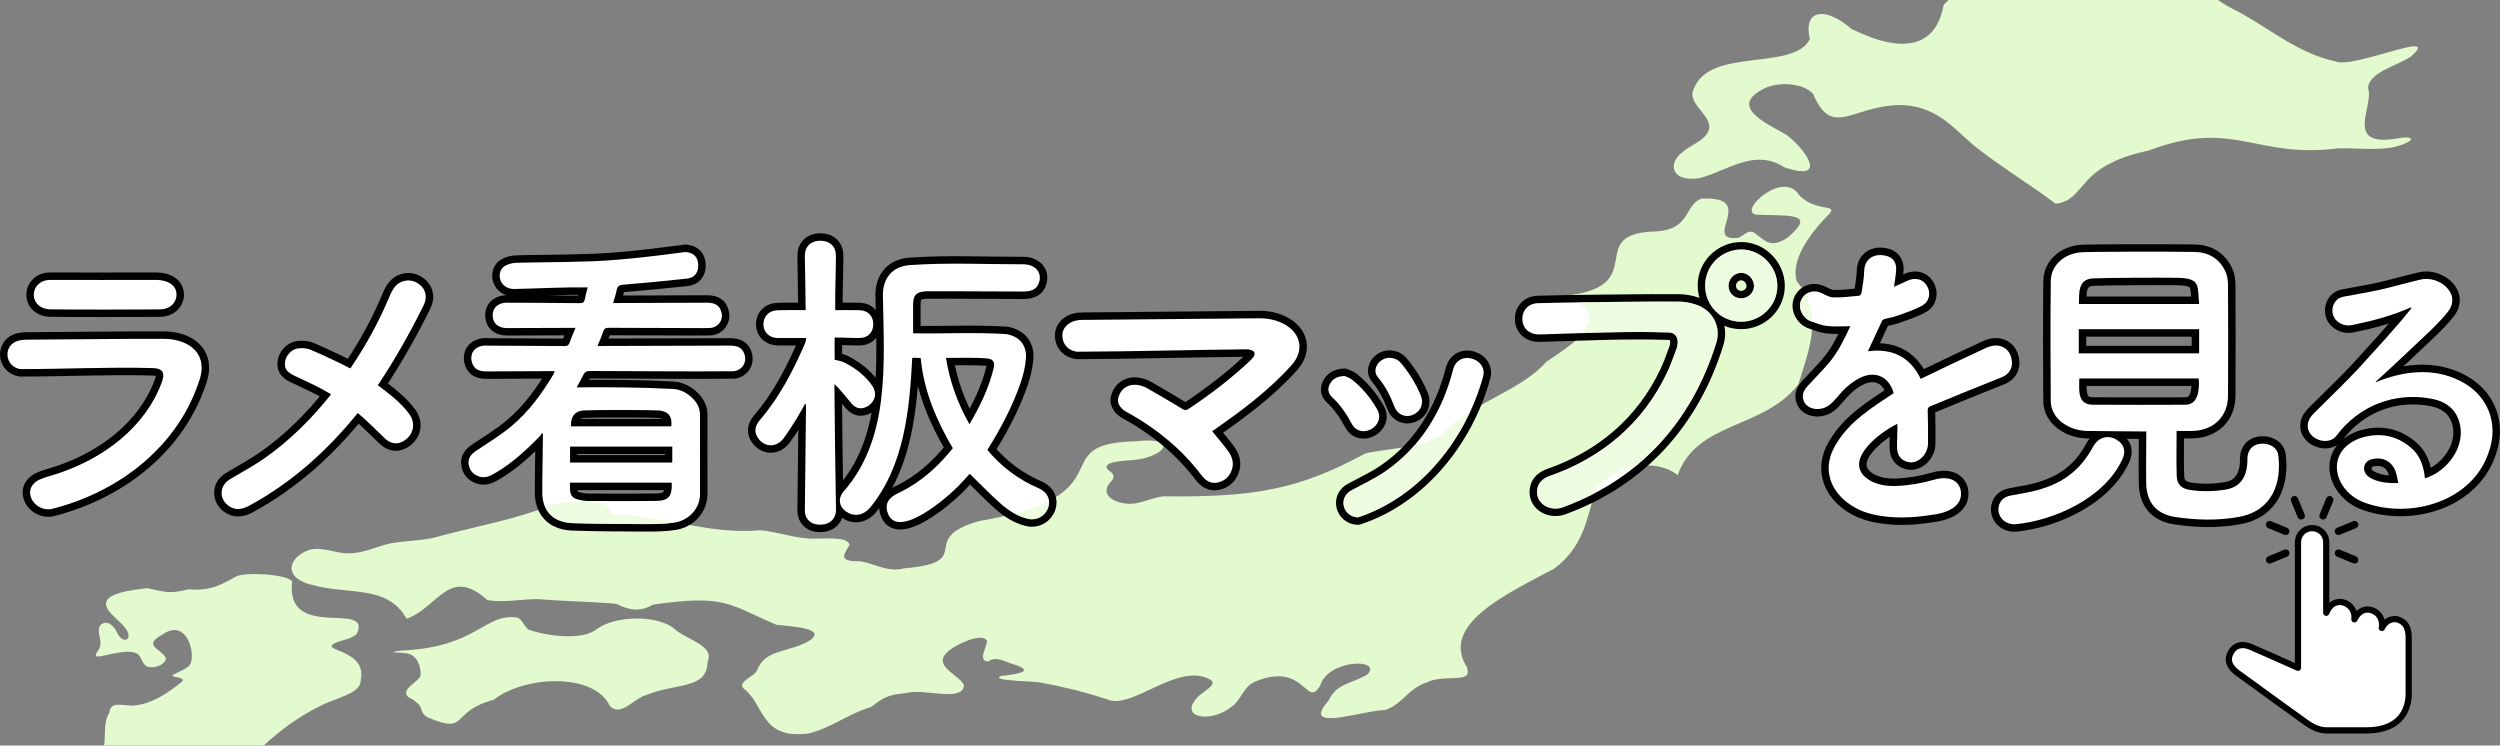 <?xml version="1.0" encoding="UTF-8"?> <svg xmlns="http://www.w3.org/2000/svg" id="a" viewBox="0 0 1006 300"><rect x="0" y="0" width="1006" height="300" fill="#808080" stroke="none"/><path d="M782.123,2.018c-2.96,16.142-15.114,20.396-36.97,9.692-11.118-9.587-19.643-7.555-16.866,4.033-6.586,13.087-40.497,3.035-46.752,20.14-3.205,6.489,10.065,11.602,5.206,18.117-2.137,3.177-7.292,4.762-10.656,8.023-4.871,4.354-3.057,11.519,8.013,9.606,11.126-2.939,21.914-12.063,33.88-4.331,19.437,6.62,6.79-9.137.504-13.281-8.901-4.92-21.942-11.152-9.484-17.915,6.016-3.544,16.589-2.839,20.608,1.692,7.693,18.145,15.535,4.649,35.124,4.48,16.247.262,23.05,11.804,32.185,18.314,9.177,7.102,21.281,14.585,30.285,21.394,12.785-1.57,7.524-15.067,37.359-21.389,34.51-13.061,42.964,3.43,76.383-.907,9.004-.207,19.927,1.595,27.578-2.274,3.953-2.007.263-2.396-2.789-1.892-23.33,4.44-10.182-12.825-12.83-20.129.357-6.093,10.841-8.613,17.1-12.522,13.631-11.757-23.191,5.046-30.29,1.832-15.779-3.572-26.721-13.529-39.363-20.169-2.858-1.357-5.466-2.879-7.861-4.532h-108.376c-.686.582-1.351,1.241-1.986,2.018Z" fill="#e2face" stroke-width="0"></path><path d="M723.847,78.334c-6.433-10.111-25.028,7.13-16.99,8.048,13.222.586,24.381-.909,12.602,9.115-6.958,4.758-9.27,1.308-13.533-1.839-2.872-1.48-4.314,1.513-6.671,2.087-14.834,1.422,8.599-17.014-14.722-15.803-6.804,2.717-4.142,12.072-17.632,13.161-29.979.416-2.751,21.466-35.422,25.721-1.405,1.446,3.383,2.578,5.681,4.307,7.911,8.149-6.558,16.792-15.025,22.537-9.468,11.012-28.61,16.171-39.342,26.594-6.377,8.075-21.09,7.565-33.392,10.186-26.727,14.592-44.95,17.696-81.042,17.274-5.724.528-10.469,4.005-16.495,2.726-6.85-1.36-8.217-5.194-4.747-8.715,1.823-2.109.932-3.166-1.164-4.611-3.277-3.269,5.99-3.733,9.696-3.949,12.624-.992,19.959-9.635,1.425-7.595-38.023.718-2.159,21.789-62.828,32.03-25.98,7.297-.768,16.57-30.284,19.066-6.791,1.744-11.704-1.745-17.501-2.793-9.903.121-6.63-2.778-4.601-6.695-1.018-3.909-12.551-1.935-17.315-2.595-5.815-.334-12.199-2.707-18.76-3.223-20.401,1.848-38.825-5.925-58.231-6.287-2.43-.599-2.21-2.897-3.938-4.013-5.808-2.225-15.974-1.474-22.029.287-13.322,5.354-29.332,8.335-43.908,12.192-6.417,2.107-14.078,1.918-20.793,3.147-5.388,1.191-10.335,3.942-16.438,3.943-5.947.13-10.891-3.018-16.409-1.232-7.437,2.901-9.689,9.62-1.638,12.949,15.649,5.813,33.094-.106,41.212,14.652,12.739-4.571,17.083-21.404,32.454-7.577,6.17,1.278,13.688-.376,20.293-.341,11.019.897,21.124.961,31.71,1.892,4.796,2.552,9.583,3.38,14.661.347,29.169-4.239,30.378-.177,49.697,8.086,6.161.712,21.607,1.405,12.643,6.799-8.8,4.549-17.061,3.106-20.36,11.387-1.135,2.803-7.961,4.533-5.535,7.412,8.617,6.372,6.609,20.705,26.272,18.128,9.222-2.263,16.036-8.026,24.957-10.587,4.787-3.491,6.073-4.906,14.174-5.663,7.503-2.076,22.809,3.954,23.343-3.228-2.367-4.611-13.444-7.803-6.057-13.83,2.32-2.049,12.246-7.182,15.042-4.389,1.444,1.284-4.221,8.401.683,8.753,3.317-2.33,6.231-.046,10.344,1.122,9.516,3.007.329,4.086-5.041,4.678-5.302,2.067,14.521,2.099,16.225,2.737,9.122,1.667,17.898,3.877,26.154,6.598,10.099,4.883,28.519-15.333,41.869-7.788,3.119,2.031-3.468,4.851-5.316,7.099-7.819,8.422,5.75,10.276,13.536,3.922,4.353-2.915,4.413-7.627,9.413-10.154,20.66-8.758,20.769,11.331,26.539,1.346,3.126-10.447,25.131-10.994,18.953-4.359-7.057,4.086-12.544,3.658-15.618,10.509-11.597,12.988,12.656,4.189,22.997,3.733,7.034-2.625,8.812-8.306,16.119-10.882,7.656-3.956,19.116.974,16.501-6.308-10.824-17.24,16.241-29.536,35.126-39.629,12.164-8.924,13.237-20.955,16.756-31.75,5.479-8.229,22.54-13.98,32.957-5.877,7.754-21.77,34.333-18.324,48.52-36.457,4.191-13.622,10.543-28.383-.548-41.469-2.773-8.372,5.266-19.255,12.305-26.445,5.567-5.265-4.748-.942-11.536-8.489Z" fill="#e2face" stroke-width="0"></path><path d="M145.165,273.557c2.722-12.899-18.658-11.458-9.377-15.207,2.781-.919,6.216-1.562,7.81-3.346,6.172-13.636-28.928,3.308-26.033-21.019-2.015-2.854-17.986-3.91-22.504-2.058-6.083,3.346-10.5,6.049-19.025,5.204-8.308,1.91-8.708,1.194-16.738-.458-6.646.815-17.744,2.017-16.539,7.075.751,3.165,5.405,5.886,7.531,8.846,3.619,4.188-.327,7.433-3.149,2.086-.649-1.737-3.537-5.879-6.691-3.197-1.866,2.679.724,5.918-.21,8.64.241,1.09-3.724,4.467-.261,4.013,3.37-.378,11.405-3.239,15.29-1.068,2.402,1.66,1.558,6.22,7.022,5.328,2.651-.471,4.821-2.202,4.347-3.898-2.894-4.088-9.017-4.745-1.255-9.188,10.195-7.051,13.669,8.9,10.924,12.309-1.074,1.594-5.458,3.047-6.956,4.104.341,1.182,5.443.581,3.905,2.58-4.799,3.786-12.038,9.409-20.353,9.635-5.374-.324-8.368-1.413-8.915,2.859-2.494,4.013-1.417,9.067-2.112,13.203h64.216c6.682-6.137,14.228-11.889,24.112-16.59,5.737-2.678,15.287-4.635,14.961-9.853Z" fill="#e2face" stroke-width="0"></path><path d="M271.097,252.805c-7.091-5.503-23.64-4.99-30.755.219-5.923,4.969-20.544,2.869-27.604.349-2.062-1.366-2.112-3.701-4.519-4.863-13.49-1.902-15.77,11.971-47.172,13.332-6.116.943-.023.589,2.167,1.016,5.142.539,6.054,5.889,6.078,8.547-.392,3.192-8.282,5.525-5.137,9.002,7.752,4.075,3.579,5.373,7.815,8.208,16.959,7.257,8.815-2.392,26.706-7.003,12.283-9.791,40.537-11.043,46.727,2.5,4.468,4.671,9.844-3.418,15.221-4.641,11.676-4.676,23.997-2.045,24.098-13.217,3.118-6.55-8.881-8.869-13.625-13.448Z" fill="#e2face" stroke-width="0"></path><path d="M232.043,155.863c13.07-.07,25.861-.04,38.855.658,3.05.168,5.71,1.667,7.894,3.847,1.805,1.801,2.886,3.955,2.887,6.553.005,10.604-.035,21.208.009,31.812.024,5.781-4.322,10.567-10.075,11.514-4.022.662-8.182.658-12.28.653-9.607-.013-19.218-.076-28.818-.381-4.729-.15-8.99-1.81-11.15-6.458-.779-1.677-1.141-3.692-1.148-5.555-.044-7.972.222-15.944.271-23.916-.14-.102-.279-.204-.419-.306-.253.383-.454.816-.768,1.141-5.386,5.578-11.066,10.809-17.783,14.787-2.079,1.231-4.215,2.403-6.775,1.524-2.38-.817-3.848-2.47-4.166-4.976-.316-2.489,1.079-4.053,3.027-5.363,4.637-3.119,9.46-6.025,13.77-9.55,7.213-5.899,12.656-13.368,17.399-21.343.136-.228.261-.465.364-.709.035-.083-.015-.202-.044-.462-9.214.021-18.435.111-27.65.125-3.265.008-5.114-1.419-5.694-4.259-.736-4.281,2.708-6.51,6.654-6.114,10.251.045,20.502.08,30.752.168,1.048.009,1.626-.223,1.996-1.282.68-1.947,1.533-3.833,2.433-6.039-9.228.015-18.333.088-27.548.09-3.644.002-5.793-1.954-5.796-5.15.04-3.787,3.256-5.383,6.694-5.059,9.45.043,18.9.066,28.349.175,1.255.014,1.811-.348,2.042-1.556.306-1.604.753-3.18,1.145-4.788-9.911-.123-19.536.435-29.402.646-2.826.072-5.011-1.398-5.756-3.705-.67-2.078-.032-4.52,1.916-5.613,1.33-.746,3.001-1.183,4.535-1.225,8.537-.236,17.083-.195,25.618-.465,14.268-.225,28.402-2.057,42.516-3.87,3.205.252,4.929,2.015,5.061,5.063.137,3.184-1.403,5.308-4.586,5.653-8.537.924-17.088,1.723-25.645,2.447-1.522.129-2.267.531-2.553,2.076-.318,1.714-.921,3.376-1.468,5.3,12.576-.033,25.104-.108,37.675-.148,3.482-.013,5.248,1.166,5.939,3.913.785,3.123-1.223,5.973-4.436,6.244-1.008.085-2.027.074-3.04.072-12.653-.029-25.307-.051-37.96-.122-1.119-.006-1.728.264-2.105,1.385-.656,1.949-1.495,3.836-2.33,5.934,17.739-.036,35.423-.109,53.156-.154,3.364-.01,5.08.967,5.905,3.329,1.166,3.337-.711,6.479-4.201,6.983-19.26.186-38.547-.075-57.815-.099-1.351-.007-2.15.318-2.736,1.566-.809,1.723-1.809,3.358-2.717,5.011ZM270.208,194.232h-40.859c0,.91-.024,1.701.004,2.491.096,2.623,1.002,3.776,3.561,4.369,1.138.264,2.317.49,3.478.495,9.171.04,18.344.112,27.513-.012,5.077-.069,6.512-1.762,6.419-6.809-.002-.102-.043-.202-.117-.533ZM270.526,186.123v-6.422h-41.139v6.422h41.139ZM270.124,171.557c.511-3.931-1.235-6.157-5.108-6.392-3.458-.21-23.512-.285-30.061-.012-3.595.15-5.434,2.646-5.172,6.404h40.342Z" fill="none" stroke="#000" stroke-linejoin="round" stroke-width="6"></path><path d="M875.865,173.389c0,6.36-.155,12.27.058,18.167.127,3.513,1.911,5.076,5.434,5.605,4.629.695,9.277.619,13.876-.107,6.918-.932,9.312-6.056,9.12-12.83.208-3.255,2.156-5.354,5.225-5.652,3.607-.35,6.79,1.407,7.198,4.617,1.376,10.808-2.15,22.098-15.469,24.745-8.665,1.631-17.716,1.409-26.399.039-7.389-1.288-11.155-6.011-11.265-13.508-.102-6.985.033-13.832.024-20.837-7.729-.029-15.387-.132-23.108-.214-7.209.184-15.458-4.404-15.336-12.35-.118-15.985-.157-31.973.008-47.957.065-6.326,5.344-11.086,12.302-11.592,3.51-.255,33.832-.321,45.467-.144,5.607.085,10.004,2.589,12.454,7.751.769,1.62,1.091,3.594,1.101,5.408.078,14.921.091,29.844.005,44.765-.046,8.05-5.464,13.596-13.562,14.075-2.228.132-4.471.02-7.132.02ZM836.696,152.293c-.003,4.689-.885,10.524,5.458,10.562,12.38.08,24.76.063,37.14.013,5.49.052,5.78-6.463,5.481-10.575h-48.078ZM836.558,122.334h48.378c-.722-7.565.566-10.25-8.421-10.542-6.293-.128-29.337-.022-34.556.242-5.844.512-5.29,5.837-5.401,10.301ZM836.498,142.169h48.432v-9.704h-48.432v9.704Z" fill="none" stroke="#000" stroke-linejoin="round" stroke-width="6"></path><path d="M367.432,134.119c12.495.226,25.036-.481,37.496.32,5.229.896,8.29,4.41,7.909,9.725-.229,3.197-.981,6.435-2.007,9.483-3.276,9.723-8.108,18.704-13.516,27.404,5.628,6.771,12.701,12.061,20.824,15.499,3.369,1.605,4.742,4.47,3.664,7.681-1.122,3.338-4.563,5.34-7.987,4.575-4.343-.97-7.997-3.344-11.226-6.213-4.249-3.776-8.201-7.884-12.369-11.935-1.163,1.259-2.522,2.808-3.962,4.277-4.405,4.83-25.825,23.441-29.245,10.854-1.103-4.297,1.952-6.299,5.379-7.804,8.412-4.213,15.206-10.331,21.019-17.633-6.642-11.28-11.669-23.051-12.919-36.277-1.266-.091-2.045-.106-3.393-.091-1.109,20.935-3.176,43.454-16.977,60.294-2.487,3.001-6.126,3.778-9.248,1.835-3.223-2.006-3.881-5.403-1.442-8.307,18.791-21.352,16.304-51.515,15.865-78.023-.405-7.37,3.428-12.581,10.847-13.113,15.22-1.064,30.536-.297,45.787-.32,4.684.046,7.497,3.389,6.188,7.278-1.245,4.169-5.609,3.699-9.102,3.676-12.171.006-24.347-.169-36.516-.085-3.875.292-5.055,1.554-5.066,5.449-.011,3.729-.002,7.458-.002,11.452ZM380.646,143.994c1.538,9.536,4.683,18.28,9.468,26.714,4.285-7.386,7.918-14.742,9.798-22.848.483-2.084-.327-3.353-2.44-3.602-5.614-.489-11.131-.191-16.827-.263Z" fill="none" stroke="#000" stroke-linejoin="round" stroke-width="6"></path><path d="M762.013,158.187c-1.884-6.698-7.484-9.206-13.658-6.082-3.59,1.817-6.433,4.535-8.973,7.59-2.008,2.415-4.086,4.671-7.53,4.886-2.636.165-5-.935-5.919-2.973-1.058-2.347-.249-4.383,1.356-6.155,3.042-3.357,6.293-6.538,9.159-10.036,3.494-4.264,5.815-9.262,8.123-14.154-3.17,0-6.304.259-9.37-.084-2.328-.261-4.598-1.212-6.836-2.016-3.373-1.494-5.241-5.906-3.233-9.091,1.442-2.408,4.246-3.426,7.108-2.443,1.796.617,3.505,1.96,5.291,2.031,3.535.14,7.1-.341,10.642-.672.347-.032.832-.773.902-1.238.428-2.84,1-5.69,1.064-8.547.123-5.449,4.324-7.237,8.538-6.34,2.913.62,4.505,2.636,4.34,5.625-.122,2.21-.535,4.404-.856,6.89,1.746-.779,3.442-1.461,5.069-2.278,3.173-1.595,6.334-.965,8.035,1.686,1.771,2.76,1.335,6.38-1.69,8.128-3.132,1.81-6.703,2.887-10.132,4.148-1.591.585-3.308.82-4.951,1.273-.418.115-.963.368-1.127.711-1.918,4.024-3.774,8.078-5.726,12.296,9.656-1.251,16.937,2.128,21.253,11.121,8.862-4.311,17.492-8.39,26.383-12.514,5.177-2.392,9.868.095,10.316,5.48.245,2.949-1.237,5.098-3.805,6.271-9.679,3.858-19.372,7.753-28.995,11.779-.867.355-1.109.803-1.081,1.785.125,4.365.154,8.734.116,13.101.116,4.486-4.452,9.199-9.054,7.238-2.344-.972-3.327-2.925-3.41-5.322-.035-3.335.222-6.321.134-9.743-7.728,3.715-23.269,15.91-10.609,23.057,3.191,1.612,6.597,2.079,10.101,1.951,5.084-.185,10.061-1.038,14.966-2.424,4.363-1.367,9.728-1.039,11.009,3.977,1.383,7.006-6.231,9.493-11.821,10.115-7.75,1.209-15.495,1.536-23.229-.155-13.28-2.861-23.42-15.223-14.947-28.546,5.412-9.085,14.491-14.593,23.048-20.326Z" fill="none" stroke="#000" stroke-linejoin="round" stroke-width="6"></path><path d="M956.086,153.785c10.631-4.41,22.554-5.943,33.285-.81,11.725,5.578,16.499,17.453,11.897,29.58-6.812,19.253-30.899,26.188-49.002,19.973-12.995-4.16-17.393-20.589-2.738-26.145,7.466-2.502,14.551-1.438,20.693,3.808,3.754,3.119,5.08,7.572,5.579,12.303,9.464-2.946,16.936-13.535,13.65-23.284-1.762-5.111-5.752-7.748-10.783-8.716-15.01-2.912-29.459,2.721-38.518,14.892-3.399,4.402-12.025,1.202-11.512-4.417.134-1.989,1.266-3.461,2.608-4.803,5.959-5.96,12.094-11.755,17.838-17.914,7.205-7.984,14.626-15.884,21.33-24.276-.089-.099-.178-.197-.268-.296-7.494,3.349-15.421,5.433-23.431,7.092-1.954.414-3.863.135-5.527-.987-4.283-2.634-3.145-9.638,1.941-10.41,4.808-.956,9.665-1.679,14.445-2.751,5.403-1.213,10.723-2.796,16.119-4.043,7.287-2.056,17.058,5.317,11.46,12.718-2.272,2.874-4.854,5.534-7.507,8.071-7.191,6.805-14.374,13.63-21.712,20.275.05.047.101.093.151.14ZM965.064,194.357c-.396-1.74-.573-3.33-1.122-4.779-1.458-3.853-4.909-5.701-8.951-4.919-3.957.515-5.018,4.98-1.762,7.268,3.497,2.241,7.379,2.541,11.836,2.43Z" fill="none" stroke="#000" stroke-linejoin="round" stroke-width="6"></path><path d="M487.78,173.528c2.111,2.598,4.284,5.083,6.235,7.732,1.578,2.142,2.592,4.556,1.813,7.336-.837,2.988-2.819,4.908-5.799,5.567-2.898.641-4.953-.815-6.676-3.079-7.796-10.245-17.534-18.255-28.697-24.597-3.212-1.418-5.496-3.803-4.579-6.701,1.667-5.389,7.052-6.023,11.497-3.593,4.79,2.672,9.494,5.501,14.183,8.35.887.539,1.497.681,2.412.075,8.869-5.869,17.27-12.328,25.024-19.612.863-.953,2.217-2.153,1.386-3.407-.467-.698-1.916-1.052-2.917-1.038-22.775.215-45.582.879-68.341.97-3.581-.529-5.823-3.085-5.819-6.501-.045-3.98,3.93-6.401,7.962-6.301,23.696-.228,47.392-.448,71.088-.654,3.622-.031,7.075.638,10.307,2.412,6.686,3.671,8.019,10.608,2.994,16.294-9.267,10.444-20.687,18.849-32.075,26.746Z" fill="none" stroke="#000" stroke-linejoin="round" stroke-width="6"></path><path d="M675.747,121.38c2.299.035,4.686.487,6.861,1.242,6.61,2.295,10.109,8.844,7.964,15.517-9.647,31.016-30.26,54.318-61.145,65.791-4.82,2.134-11.122-.557-10.943-6.259.171-3.004,1.918-4.841,4.595-5.962,21.351-7.319,38.033-21.287,47.743-41.768,1.464-3.001,2.518-6.205,3.714-9.333,1.174-2.993.712-6.844-3.193-6.825-17.295-.587-34.583.323-51.87.804-3.851.115-6.666-2.289-6.861-5.846-.209-3.811,2.298-6.616,6.283-6.748,9.764-.323,47.669-.749,56.851-.611Z" fill="none" stroke="#000" stroke-linejoin="round" stroke-width="6"></path><path d="M335.851,144.74c1.479.413,2.801.565,3.911,1.132,4.422,2.257,8.346,5.187,11.204,9.311,2.055,2.966,1.304,6.306-1.67,8.18-2.514,1.584-4.9,1.154-6.779-1.144-2.297-2.654-4.123-5.247-6.756-7.662.145,16.9.34,33.714.645,50.603.055,2.838-1.746,5.87-6.214,5.979-3.827.093-6.352-2.22-6.317-5.829.132-13.753.304-27.505.459-41.258.006-.561,0-1.122-.268-1.749-2.575,4.806-5.44,9.467-8.61,13.9-2.918,3.998-7.747,3.954-10.447.047-1.568-2.269-1.368-4.696.709-7.163,7.885-9.139,13.409-19.846,18.192-30.844.313-.677.368-1.473.546-2.232-3.07,0-5.881-.002-8.691,0-.961,0-1.923.045-2.883.015-3.29-.104-5.58-2.259-5.674-5.308-.1-3.255,2.074-5.696,5.46-5.85,3.889-.16,7.609-.05,11.53-.078-.043-7.308-.252-14.531-.325-21.829-.047-3.671,2.399-6.078,6.11-6.099,3.967-.022,6.441,2.309,6.393,6.133-.022,7.293-.393,14.495-.275,21.795,3.328.026,6.591-.066,9.904.039,3.392.138,5.497,2.469,5.398,5.852-.094,3.198-2.264,5.334-5.567,5.34-3.357.017-6.61-.227-9.985-.192v8.911Z" fill="none" stroke="#000" stroke-linejoin="round" stroke-width="6"></path><path d="M143.968,166.194c-12.171,15.065-26.541,28.011-43.628,37.268-2.848,1.569-5.742,2.087-8.544-.051-3.728-2.844-3.429-8.01.577-10.446,4.687-2.851,9.57-5.42,14.053-8.559,10.202-7.146,18.952-15.869,26.815-25.743-4.594-2.801-9.503-5.002-14.36-7.292-3.188-1.415-4.395-2.708-4.228-5.41.159-2.589,2.473-5.39,5.206-5.755,1.623-.217,3.496-.141,4.981.471,5.493,2.345,10.809,4.821,16.138,7.575,6.225-9.132,11.474-18.731,15.735-28.913.491-1.172,1.057-2.342,1.773-3.386,2.129-3.103,6.174-3.991,9.343-2.144,3.351,1.953,4.412,5.481,2.628,9.077-5.48,11.101-11.566,21.806-18.41,32.137,4.555,3.444,9.139,6.837,12.572,11.475,2.81,3.743,1.87,8.455-2.1,10.909-2.718,1.68-5.468,1.18-7.807-1.144-3.548-3.385-6.981-6.935-10.745-10.069Z" fill="none" stroke="#000" stroke-linejoin="round" stroke-width="6"></path><path d="M65.07,136.345c9.657-.239,18.423,4.802,15.501,15.641-8.375,27.213-32.032,45.578-58.892,52.6-7.515,2.37-13.883-7.578-5.84-11.57,2.52-1.111,5.256-1.725,7.876-2.617,17.789-5.99,34.49-18.208,41.272-36.258,1.575-4.058.658-5.981-3.805-6.03-17.653-.48-35.344.423-52.975.412-6.505-.947-7.207-10.073-.442-11.523.926-.214,1.9-.311,2.852-.313,9.342-.022,45.646-.439,54.454-.34Z" fill="none" stroke="#000" stroke-linejoin="round" stroke-width="6"></path><path d="M546.458,208.201c-6.131-.239-8.144-7.993-2.665-10.868,4.569-2.51,9.388-4.667,13.641-7.631,14.415-9.953,23.205-24.647,27.41-41.465,1.055-3.313,4.096-4.89,7.458-3.924,3.48,1,5.414,3.984,4.474,7.311-6.947,25.119-25.132,48.239-50.318,56.576Z" fill="none" stroke="#000" stroke-linejoin="round" stroke-width="6"></path><path d="M810.861,210.975c-4.329.149-7.511-3.437-6.525-7.421.609-2.462,2.427-3.672,4.778-4.152,2.87-.586,5.784-.975,8.629-1.658,11.314-2.576,19.145-7.896,24.651-18.255,2.085-3.491,5.773-4.637,9.271-2.585,3.071,1.801,3.926,4.699,2.367,7.909-7.298,15.844-27.646,24.679-43.171,26.163Z" fill="none" stroke="#000" stroke-linejoin="round" stroke-width="6"></path><path d="M19.871,124.475c-8.918-.665-7.975-12.016.54-11.827,14.137.047,28.277-.013,42.416-.013,4.173,0,8.348,1.81,8.192,6.134-.092,3.214-2.791,5.671-6.496,5.733-7.468.105-37.24.109-44.653-.028Z" fill="none" stroke="#000" stroke-linejoin="round" stroke-width="6"></path><path d="M700.556,129.451c-8.098-.049-14.433-6.486-14.404-14.636.029-7.982,6.627-14.47,14.666-14.421,7.839.048,14.462,6.854,14.39,14.79-.071,7.895-6.665,14.315-14.653,14.267ZM695.553,115.006c.02,2.872,2.265,5.07,5.153,5.044,2.789-.025,5.153-2.344,5.102-5.005-.056-2.883-2.434-5.287-5.195-5.25-2.765.037-5.079,2.421-5.059,5.211Z" fill="none" stroke="#000" stroke-linejoin="round" stroke-width="6"></path><path d="M541.026,151.298c.638.297,2.037.652,3.056,1.476,4.142,3.349,7.523,7.398,10.132,12.036,3.704,6.546-6.742,12.596-10.358,5.57-2.079-3.944-4.569-7.547-7.863-10.591-1.497-1.383-1.842-3.233-1.009-4.964,1.054-2.191,2.818-3.405,6.042-3.527Z" fill="none" stroke="#000" stroke-linejoin="round" stroke-width="6"></path><path d="M559.364,143.983c1.61.086,3.178.703,4.338,2.077,3.358,3.977,6.078,8.363,8.059,13.173,1.331,3.232-.12,6.471-3.309,7.744-3.002,1.198-6.169-.166-7.376-3.409-1.595-4.284-3.661-8.258-6.619-11.774-2.803-3.333.864-8.046,4.907-7.81Z" fill="none" stroke="#000" stroke-linejoin="round" stroke-width="6"></path><path d="M232.043,155.863c13.07-.07,25.861-.04,38.855.658,3.05.168,5.71,1.667,7.894,3.847,1.805,1.801,2.886,3.955,2.887,6.553.005,10.604-.035,21.208.009,31.812.024,5.781-4.322,10.567-10.075,11.514-4.022.662-8.182.658-12.28.653-9.607-.013-19.218-.076-28.818-.381-4.729-.15-8.99-1.81-11.15-6.458-.779-1.677-1.141-3.692-1.148-5.555-.044-7.972.222-15.944.271-23.916-.14-.102-.279-.204-.419-.306-.253.383-.454.816-.768,1.141-5.386,5.578-11.066,10.809-17.783,14.787-2.079,1.231-4.215,2.403-6.775,1.524-2.38-.817-3.848-2.47-4.166-4.976-.316-2.489,1.079-4.053,3.027-5.363,4.637-3.119,9.46-6.025,13.77-9.55,7.213-5.899,12.656-13.368,17.399-21.343.136-.228.261-.465.364-.709.035-.083-.015-.202-.044-.462-9.214.021-18.435.111-27.65.125-3.265.008-5.114-1.419-5.694-4.259-.736-4.281,2.708-6.51,6.654-6.114,10.251.045,20.502.08,30.752.168,1.048.009,1.626-.223,1.996-1.282.68-1.947,1.533-3.833,2.433-6.039-9.228.015-18.333.088-27.548.09-3.644.002-5.793-1.954-5.796-5.15.04-3.787,3.256-5.383,6.694-5.059,9.45.043,18.9.066,28.349.175,1.255.014,1.811-.348,2.042-1.556.306-1.604.753-3.18,1.145-4.788-9.911-.123-19.536.435-29.402.646-2.826.072-5.011-1.398-5.756-3.705-.67-2.078-.032-4.52,1.916-5.613,1.33-.746,3.001-1.183,4.535-1.225,8.537-.236,17.083-.195,25.618-.465,14.268-.225,28.402-2.057,42.516-3.87,3.205.252,4.929,2.015,5.061,5.063.137,3.184-1.403,5.308-4.586,5.653-8.537.924-17.088,1.723-25.645,2.447-1.522.129-2.267.531-2.553,2.076-.318,1.714-.921,3.376-1.468,5.3,12.576-.033,25.104-.108,37.675-.148,3.482-.013,5.248,1.166,5.939,3.913.785,3.123-1.223,5.973-4.436,6.244-1.008.085-2.027.074-3.04.072-12.653-.029-25.307-.051-37.96-.122-1.119-.006-1.728.264-2.105,1.385-.656,1.949-1.495,3.836-2.33,5.934,17.739-.036,35.423-.109,53.156-.154,3.364-.01,5.08.967,5.905,3.329,1.166,3.337-.711,6.479-4.201,6.983-19.26.186-38.547-.075-57.815-.099-1.351-.007-2.15.318-2.736,1.566-.809,1.723-1.809,3.358-2.717,5.011ZM270.208,194.232h-40.859c0,.91-.024,1.701.004,2.491.096,2.623,1.002,3.776,3.561,4.369,1.138.264,2.317.49,3.478.495,9.171.04,18.344.112,27.513-.012,5.077-.069,6.512-1.762,6.419-6.809-.002-.102-.043-.202-.117-.533ZM270.526,186.123v-6.422h-41.139v6.422h41.139ZM270.124,171.557c.511-3.931-1.235-6.157-5.108-6.392-3.458-.21-23.512-.285-30.061-.012-3.595.15-5.434,2.646-5.172,6.404h40.342Z" fill="#fff" stroke-width="0"></path><path d="M875.865,173.389c0,6.36-.155,12.27.058,18.167.127,3.513,1.911,5.076,5.434,5.605,4.629.695,9.277.619,13.876-.107,6.918-.932,9.312-6.056,9.12-12.83.208-3.255,2.156-5.354,5.225-5.652,3.607-.35,6.79,1.407,7.198,4.617,1.376,10.808-2.15,22.098-15.469,24.745-8.665,1.631-17.716,1.409-26.399.039-7.389-1.288-11.155-6.011-11.265-13.508-.102-6.985.033-13.832.024-20.837-7.729-.029-15.387-.132-23.108-.214-7.209.184-15.458-4.404-15.336-12.35-.118-15.985-.157-31.973.008-47.957.065-6.326,5.344-11.086,12.302-11.592,3.51-.255,33.832-.321,45.467-.144,5.607.085,10.004,2.589,12.454,7.751.769,1.62,1.091,3.594,1.101,5.408.078,14.921.091,29.844.005,44.765-.046,8.05-5.464,13.596-13.562,14.075-2.228.132-4.471.02-7.132.02ZM836.696,152.293c-.003,4.689-.885,10.524,5.458,10.562,12.38.08,24.76.063,37.14.013,5.49.052,5.78-6.463,5.481-10.575h-48.078ZM836.558,122.334h48.378c-.722-7.565.566-10.25-8.421-10.542-6.293-.128-29.337-.022-34.556.242-5.844.512-5.29,5.837-5.401,10.301ZM836.498,142.169h48.432v-9.704h-48.432v9.704Z" fill="#fff" stroke-width="0"></path><path d="M367.432,134.119c12.495.226,25.036-.481,37.496.32,5.229.896,8.29,4.41,7.909,9.725-.229,3.197-.981,6.435-2.007,9.483-3.276,9.723-8.108,18.704-13.516,27.404,5.628,6.771,12.701,12.061,20.824,15.499,3.369,1.605,4.742,4.47,3.664,7.681-1.122,3.338-4.563,5.34-7.987,4.575-4.343-.97-7.997-3.344-11.226-6.213-4.249-3.776-8.201-7.884-12.369-11.935-1.163,1.259-2.522,2.808-3.962,4.277-4.405,4.83-25.825,23.441-29.245,10.854-1.103-4.297,1.952-6.299,5.379-7.804,8.412-4.213,15.206-10.331,21.019-17.633-6.642-11.28-11.669-23.051-12.919-36.277-1.266-.091-2.045-.106-3.393-.091-1.109,20.935-3.176,43.454-16.977,60.294-2.487,3.001-6.126,3.778-9.248,1.835-3.223-2.006-3.881-5.403-1.442-8.307,18.791-21.352,16.304-51.515,15.865-78.023-.405-7.37,3.428-12.581,10.847-13.113,15.22-1.064,30.536-.297,45.787-.32,4.684.046,7.497,3.389,6.188,7.278-1.245,4.169-5.609,3.699-9.102,3.676-12.171.006-24.347-.169-36.516-.085-3.875.292-5.055,1.554-5.066,5.449-.011,3.729-.002,7.458-.002,11.452ZM380.646,143.994c1.538,9.536,4.683,18.28,9.468,26.714,4.285-7.386,7.918-14.742,9.798-22.848.483-2.084-.327-3.353-2.44-3.602-5.614-.489-11.131-.191-16.827-.263Z" fill="#fff" stroke-width="0"></path><path d="M762.013,158.187c-1.884-6.698-7.484-9.206-13.658-6.082-3.59,1.817-6.433,4.535-8.973,7.59-2.008,2.415-4.086,4.671-7.53,4.886-2.636.165-5-.935-5.919-2.973-1.058-2.347-.249-4.383,1.356-6.155,3.042-3.357,6.293-6.538,9.159-10.036,3.494-4.264,5.815-9.262,8.123-14.154-3.17,0-6.304.259-9.37-.084-2.328-.261-4.598-1.212-6.836-2.016-3.373-1.494-5.241-5.906-3.233-9.091,1.442-2.408,4.246-3.426,7.108-2.443,1.796.617,3.505,1.96,5.291,2.031,3.535.14,7.1-.341,10.642-.672.347-.032.832-.773.902-1.238.428-2.84,1-5.69,1.064-8.547.123-5.449,4.324-7.237,8.538-6.34,2.913.62,4.505,2.636,4.34,5.625-.122,2.21-.535,4.404-.856,6.89,1.746-.779,3.442-1.461,5.069-2.278,3.173-1.595,6.334-.965,8.035,1.686,1.771,2.76,1.335,6.38-1.69,8.128-3.132,1.81-6.703,2.887-10.132,4.148-1.591.585-3.308.82-4.951,1.273-.418.115-.963.368-1.127.711-1.918,4.024-3.774,8.078-5.726,12.296,9.656-1.251,16.937,2.128,21.253,11.121,8.862-4.311,17.492-8.39,26.383-12.514,5.177-2.392,9.868.095,10.316,5.48.245,2.949-1.237,5.098-3.805,6.271-9.679,3.858-19.372,7.753-28.995,11.779-.867.355-1.109.803-1.081,1.785.125,4.365.154,8.734.116,13.101.116,4.486-4.452,9.199-9.054,7.238-2.344-.972-3.327-2.925-3.41-5.322-.035-3.335.222-6.321.134-9.743-7.728,3.715-23.269,15.91-10.609,23.057,3.191,1.612,6.597,2.079,10.101,1.951,5.084-.185,10.061-1.038,14.966-2.424,4.363-1.367,9.728-1.039,11.009,3.977,1.383,7.006-6.231,9.493-11.821,10.115-7.75,1.209-15.495,1.536-23.229-.155-13.28-2.861-23.42-15.223-14.947-28.546,5.412-9.085,14.491-14.593,23.048-20.326Z" fill="#fff" stroke-width="0"></path><path d="M956.086,153.785c10.631-4.41,22.554-5.943,33.285-.81,11.725,5.578,16.499,17.453,11.897,29.58-6.812,19.253-30.899,26.188-49.002,19.973-12.995-4.16-17.393-20.589-2.738-26.145,7.466-2.502,14.551-1.438,20.693,3.808,3.754,3.119,5.08,7.572,5.579,12.303,9.464-2.946,16.936-13.535,13.65-23.284-1.762-5.111-5.752-7.748-10.783-8.716-15.01-2.912-29.459,2.721-38.518,14.892-3.399,4.402-12.025,1.202-11.512-4.417.134-1.989,1.266-3.461,2.608-4.803,5.959-5.96,12.094-11.755,17.838-17.914,7.205-7.984,14.626-15.884,21.33-24.276-.089-.099-.178-.197-.268-.296-7.494,3.349-15.421,5.433-23.431,7.092-1.954.414-3.863.135-5.527-.987-4.283-2.634-3.145-9.638,1.941-10.41,4.808-.956,9.665-1.679,14.445-2.751,5.403-1.213,10.723-2.796,16.119-4.043,7.287-2.056,17.058,5.317,11.46,12.718-2.272,2.874-4.854,5.534-7.507,8.071-7.191,6.805-14.374,13.63-21.712,20.275.05.047.101.093.151.14ZM965.064,194.357c-.396-1.74-.573-3.33-1.122-4.779-1.458-3.853-4.909-5.701-8.951-4.919-3.957.515-5.018,4.98-1.762,7.268,3.497,2.241,7.379,2.541,11.836,2.43Z" fill="#fff" stroke-width="0"></path><path d="M487.78,173.528c2.111,2.598,4.284,5.083,6.235,7.732,1.578,2.142,2.592,4.556,1.813,7.336-.837,2.988-2.819,4.908-5.799,5.567-2.898.641-4.953-.815-6.676-3.079-7.796-10.245-17.534-18.255-28.697-24.597-3.212-1.418-5.496-3.803-4.579-6.701,1.667-5.389,7.052-6.023,11.497-3.593,4.79,2.672,9.494,5.501,14.183,8.35.887.539,1.497.681,2.412.075,8.869-5.869,17.27-12.328,25.024-19.612.863-.953,2.217-2.153,1.386-3.407-.467-.698-1.916-1.052-2.917-1.038-22.775.215-45.582.879-68.341.97-3.581-.529-5.823-3.085-5.819-6.501-.045-3.98,3.93-6.401,7.962-6.301,23.696-.228,47.392-.448,71.088-.654,3.622-.031,7.075.638,10.307,2.412,6.686,3.671,8.019,10.608,2.994,16.294-9.267,10.444-20.687,18.849-32.075,26.746Z" fill="#fff" stroke-width="0"></path><path d="M675.747,121.38c2.299.035,4.686.487,6.861,1.242,6.61,2.295,10.109,8.844,7.964,15.517-9.647,31.016-30.26,54.318-61.145,65.791-4.82,2.134-11.122-.557-10.943-6.259.171-3.004,1.918-4.841,4.595-5.962,21.351-7.319,38.033-21.287,47.743-41.768,1.464-3.001,2.518-6.205,3.714-9.333,1.174-2.993.712-6.844-3.193-6.825-17.295-.587-34.583.323-51.87.804-3.851.115-6.666-2.289-6.861-5.846-.209-3.811,2.298-6.616,6.283-6.748,9.764-.323,47.669-.749,56.851-.611Z" fill="#fff" stroke-width="0"></path><path d="M335.851,144.74c1.479.413,2.801.565,3.911,1.132,4.422,2.257,8.346,5.187,11.204,9.311,2.055,2.966,1.304,6.306-1.67,8.18-2.514,1.584-4.9,1.154-6.779-1.144-2.297-2.654-4.123-5.247-6.756-7.662.145,16.9.34,33.714.645,50.603.055,2.838-1.746,5.87-6.214,5.979-3.827.093-6.352-2.22-6.317-5.829.132-13.753.304-27.505.459-41.258.006-.561,0-1.122-.268-1.749-2.575,4.806-5.44,9.467-8.61,13.9-2.918,3.998-7.747,3.954-10.447.047-1.568-2.269-1.368-4.696.709-7.163,7.885-9.139,13.409-19.846,18.192-30.844.313-.677.368-1.473.546-2.232-3.07,0-5.881-.002-8.691,0-.961,0-1.923.045-2.883.015-3.29-.104-5.58-2.259-5.674-5.308-.1-3.255,2.074-5.696,5.46-5.85,3.889-.16,7.609-.05,11.53-.078-.043-7.308-.252-14.531-.325-21.829-.047-3.671,2.399-6.078,6.11-6.099,3.967-.022,6.441,2.309,6.393,6.133-.022,7.293-.393,14.495-.275,21.795,3.328.026,6.591-.066,9.904.039,3.392.138,5.497,2.469,5.398,5.852-.094,3.198-2.264,5.334-5.567,5.34-3.357.017-6.61-.227-9.985-.192v8.911Z" fill="#fff" stroke-width="0"></path><path d="M143.968,166.194c-12.171,15.065-26.541,28.011-43.628,37.268-2.848,1.569-5.742,2.087-8.544-.051-3.728-2.844-3.429-8.01.577-10.446,4.687-2.851,9.57-5.42,14.053-8.559,10.202-7.146,18.952-15.869,26.815-25.743-4.594-2.801-9.503-5.002-14.36-7.292-3.188-1.415-4.395-2.708-4.228-5.41.159-2.589,2.473-5.39,5.206-5.755,1.623-.217,3.496-.141,4.981.471,5.493,2.345,10.809,4.821,16.138,7.575,6.225-9.132,11.474-18.731,15.735-28.913.491-1.172,1.057-2.342,1.773-3.386,2.129-3.103,6.174-3.991,9.343-2.144,3.351,1.953,4.412,5.481,2.628,9.077-5.48,11.101-11.566,21.806-18.41,32.137,4.555,3.444,9.139,6.837,12.572,11.475,2.81,3.743,1.87,8.455-2.1,10.909-2.718,1.68-5.468,1.18-7.807-1.144-3.548-3.385-6.981-6.935-10.745-10.069Z" fill="#fff" stroke-width="0"></path><path d="M65.07,136.345c9.657-.239,18.423,4.802,15.501,15.641-8.375,27.213-32.032,45.578-58.892,52.6-7.515,2.37-13.883-7.578-5.84-11.57,2.52-1.111,5.256-1.725,7.876-2.617,17.789-5.99,34.49-18.208,41.272-36.258,1.575-4.058.658-5.981-3.805-6.03-17.653-.48-35.344.423-52.975.412-6.505-.947-7.207-10.073-.442-11.523.926-.214,1.9-.311,2.852-.313,9.342-.022,45.646-.439,54.454-.34Z" fill="#fff" stroke-width="0"></path><path d="M546.458,208.201c-6.131-.239-8.144-7.993-2.665-10.868,4.569-2.51,9.388-4.667,13.641-7.631,14.415-9.953,23.205-24.647,27.41-41.465,1.055-3.313,4.096-4.89,7.458-3.924,3.48,1,5.414,3.984,4.474,7.311-6.947,25.119-25.132,48.239-50.318,56.576Z" fill="#fff" stroke-width="0"></path><path d="M810.861,210.975c-4.329.149-7.511-3.437-6.525-7.421.609-2.462,2.427-3.672,4.778-4.152,2.87-.586,5.784-.975,8.629-1.658,11.314-2.576,19.145-7.896,24.651-18.255,2.085-3.491,5.773-4.637,9.271-2.585,3.071,1.801,3.926,4.699,2.367,7.909-7.298,15.844-27.646,24.679-43.171,26.163Z" fill="#fff" stroke-width="0"></path><path d="M19.871,124.475c-8.918-.665-7.975-12.016.54-11.827,14.137.047,28.277-.013,42.416-.013,4.173,0,8.348,1.81,8.192,6.134-.092,3.214-2.791,5.671-6.496,5.733-7.468.105-37.24.109-44.653-.028Z" fill="#fff" stroke-width="0"></path><path d="M700.556,129.451c-8.098-.049-14.433-6.486-14.404-14.636.029-7.982,6.627-14.47,14.666-14.421,7.839.048,14.462,6.854,14.39,14.79-.071,7.895-6.665,14.315-14.653,14.267ZM695.553,115.006c.02,2.872,2.265,5.07,5.153,5.044,2.789-.025,5.153-2.344,5.102-5.005-.056-2.883-2.434-5.287-5.195-5.25-2.765.037-5.079,2.421-5.059,5.211Z" fill="#fff" stroke-width="0"></path><path d="M541.026,151.298c.638.297,2.037.652,3.056,1.476,4.142,3.349,7.523,7.398,10.132,12.036,3.704,6.546-6.742,12.596-10.358,5.57-2.079-3.944-4.569-7.547-7.863-10.591-1.497-1.383-1.842-3.233-1.009-4.964,1.054-2.191,2.818-3.405,6.042-3.527Z" fill="#fff" stroke-width="0"></path><path d="M559.364,143.983c1.61.086,3.178.703,4.338,2.077,3.358,3.977,6.078,8.363,8.059,13.173,1.331,3.232-.12,6.471-3.309,7.744-3.002,1.198-6.169-.166-7.376-3.409-1.595-4.284-3.661-8.258-6.619-11.774-2.803-3.333.864-8.046,4.907-7.81Z" fill="#fff" stroke-width="0"></path><g opacity=".6"><path d="M421.801,204.231c.308-.918.41-1.805.328-2.645-3.477,1.78-7.987,3.49-13.903,5.062,1.736.955,3.586,1.711,5.588,2.158,3.424.765,6.865-1.237,7.987-4.575Z" fill="#e2face" stroke-width="0"></path><path d="M690.572,138.139c2.144-6.673-1.354-13.221-7.964-15.517-2.174-.755-4.562-1.207-6.861-1.242-6.309-.095-26.18.077-41.164.298.927.446,1.87.922,2.578,1.454,3.529,3.635,2.599,7.367-.259,10.898,11.479-.366,22.959-.638,34.442-.249,3.905-.019,4.367,3.832,3.193,6.825-1.196,3.128-2.249,6.332-3.714,9.333-9.71,20.481-26.393,34.45-47.743,41.768-2.677,1.121-4.424,2.958-4.595,5.962-.18,5.702,6.122,8.393,10.943,6.259,4.298-1.597,8.389-3.43,12.288-5.474.142-.463.286-.925.435-1.384,2.916-4.379,9.111-8.056,15.84-9.317,15.376-12.517,26.304-29.43,32.582-49.615Z" fill="#e2face" stroke-width="0"></path><path d="M591.66,165.564c-3.268,2.036-6.31,4.216-8.867,6.699-3.031,3.837-7.953,5.727-13.595,6.945-3.407,3.897-7.316,7.423-11.765,10.494-4.253,2.964-9.072,5.121-13.641,7.631-5.478,2.876-3.466,10.629,2.665,10.868,20.427-6.762,36.247-23.248,45.203-42.637Z" fill="#e2face" stroke-width="0"></path><path d="M728.364,129.163c.299.107.598.217.898.328-.086-3.735-.862-7.431-2.701-11.033-.556.434-1.045.969-1.43,1.614-2.007,3.185-.139,7.598,3.233,9.091Z" fill="#e2face" stroke-width="0"></path><path d="M700.556,129.451c7.988.048,14.582-6.372,14.653-14.267.072-7.935-6.551-14.742-14.39-14.79-8.04-.049-14.638,6.439-14.666,14.421-.03,8.149,6.306,14.587,14.404,14.636ZM700.613,109.795c2.761-.037,5.14,2.367,5.195,5.25.051,2.661-2.313,4.979-5.102,5.005-2.887.026-5.132-2.171-5.153-5.044-.02-2.79,2.295-5.174,5.059-5.211Z" fill="#e2face" stroke-width="0"></path><path d="M271.778,210.212c-8.047-1.509-16.047-2.978-24.221-3.13-2.43-.599-2.21-2.897-3.938-4.013-5.808-2.225-15.974-1.474-22.029.287-.711.286-1.433.561-2.158.834,2.179,4.546,6.401,6.18,11.084,6.329,9.601.305,19.211.368,28.818.381,4.098.006,8.258.009,12.28-.653.056-.009.109-.025.165-.034Z" fill="#e2face" stroke-width="0"></path></g><path d="M924.708,218.194c0-3.14,2.545-5.685,5.685-5.685s5.685,2.545,5.685,5.685c0,3.318,0,28.389,0,28.389,3.043-7.861,12.24-3.909,11.328,2.63,1.814-3.645,4.58-4.526,7.221-3.592s4.457,3.727,3.818,7.091c1.52-3.259,4.712-4.261,7.141-3.18,2.916,1.298,3.672,3.861,3.672,7.447v22.228c0,5.197-2.398,14.706-17.043,14.706h-15.998c-3.744,0-6.942-2.263-8.228-3.151-2.213-1.527-21.23-15.348-27.448-19.862-2.277-1.653-5.036-4.472-2.87-8.332,2.002-3.568,5.278-3.421,7.97-2.293,2.757,1.155,19.066,8.441,19.066,8.441v-50.523Z" fill="#fff" stroke="#000" stroke-linejoin="round" stroke-width="2.5"></path><line x1="913.301" y1="225.273" x2="919.768" y2="222.595" fill="none" stroke="#000" stroke-linecap="round" stroke-linejoin="round" stroke-width="3"></line><line x1="941.018" y1="213.793" x2="947.485" y2="211.114" fill="none" stroke="#000" stroke-linecap="round" stroke-linejoin="round" stroke-width="3"></line><line x1="925.992" y1="207.569" x2="923.313" y2="201.102" fill="none" stroke="#000" stroke-linecap="round" stroke-linejoin="round" stroke-width="3"></line><line x1="913.301" y1="211.114" x2="919.768" y2="213.793" fill="none" stroke="#000" stroke-linecap="round" stroke-linejoin="round" stroke-width="3"></line><line x1="941.018" y1="222.595" x2="947.485" y2="225.273" fill="none" stroke="#000" stroke-linecap="round" stroke-linejoin="round" stroke-width="3"></line><line x1="934.794" y1="207.569" x2="937.473" y2="201.102" fill="none" stroke="#000" stroke-linecap="round" stroke-linejoin="round" stroke-width="3"></line></svg> 